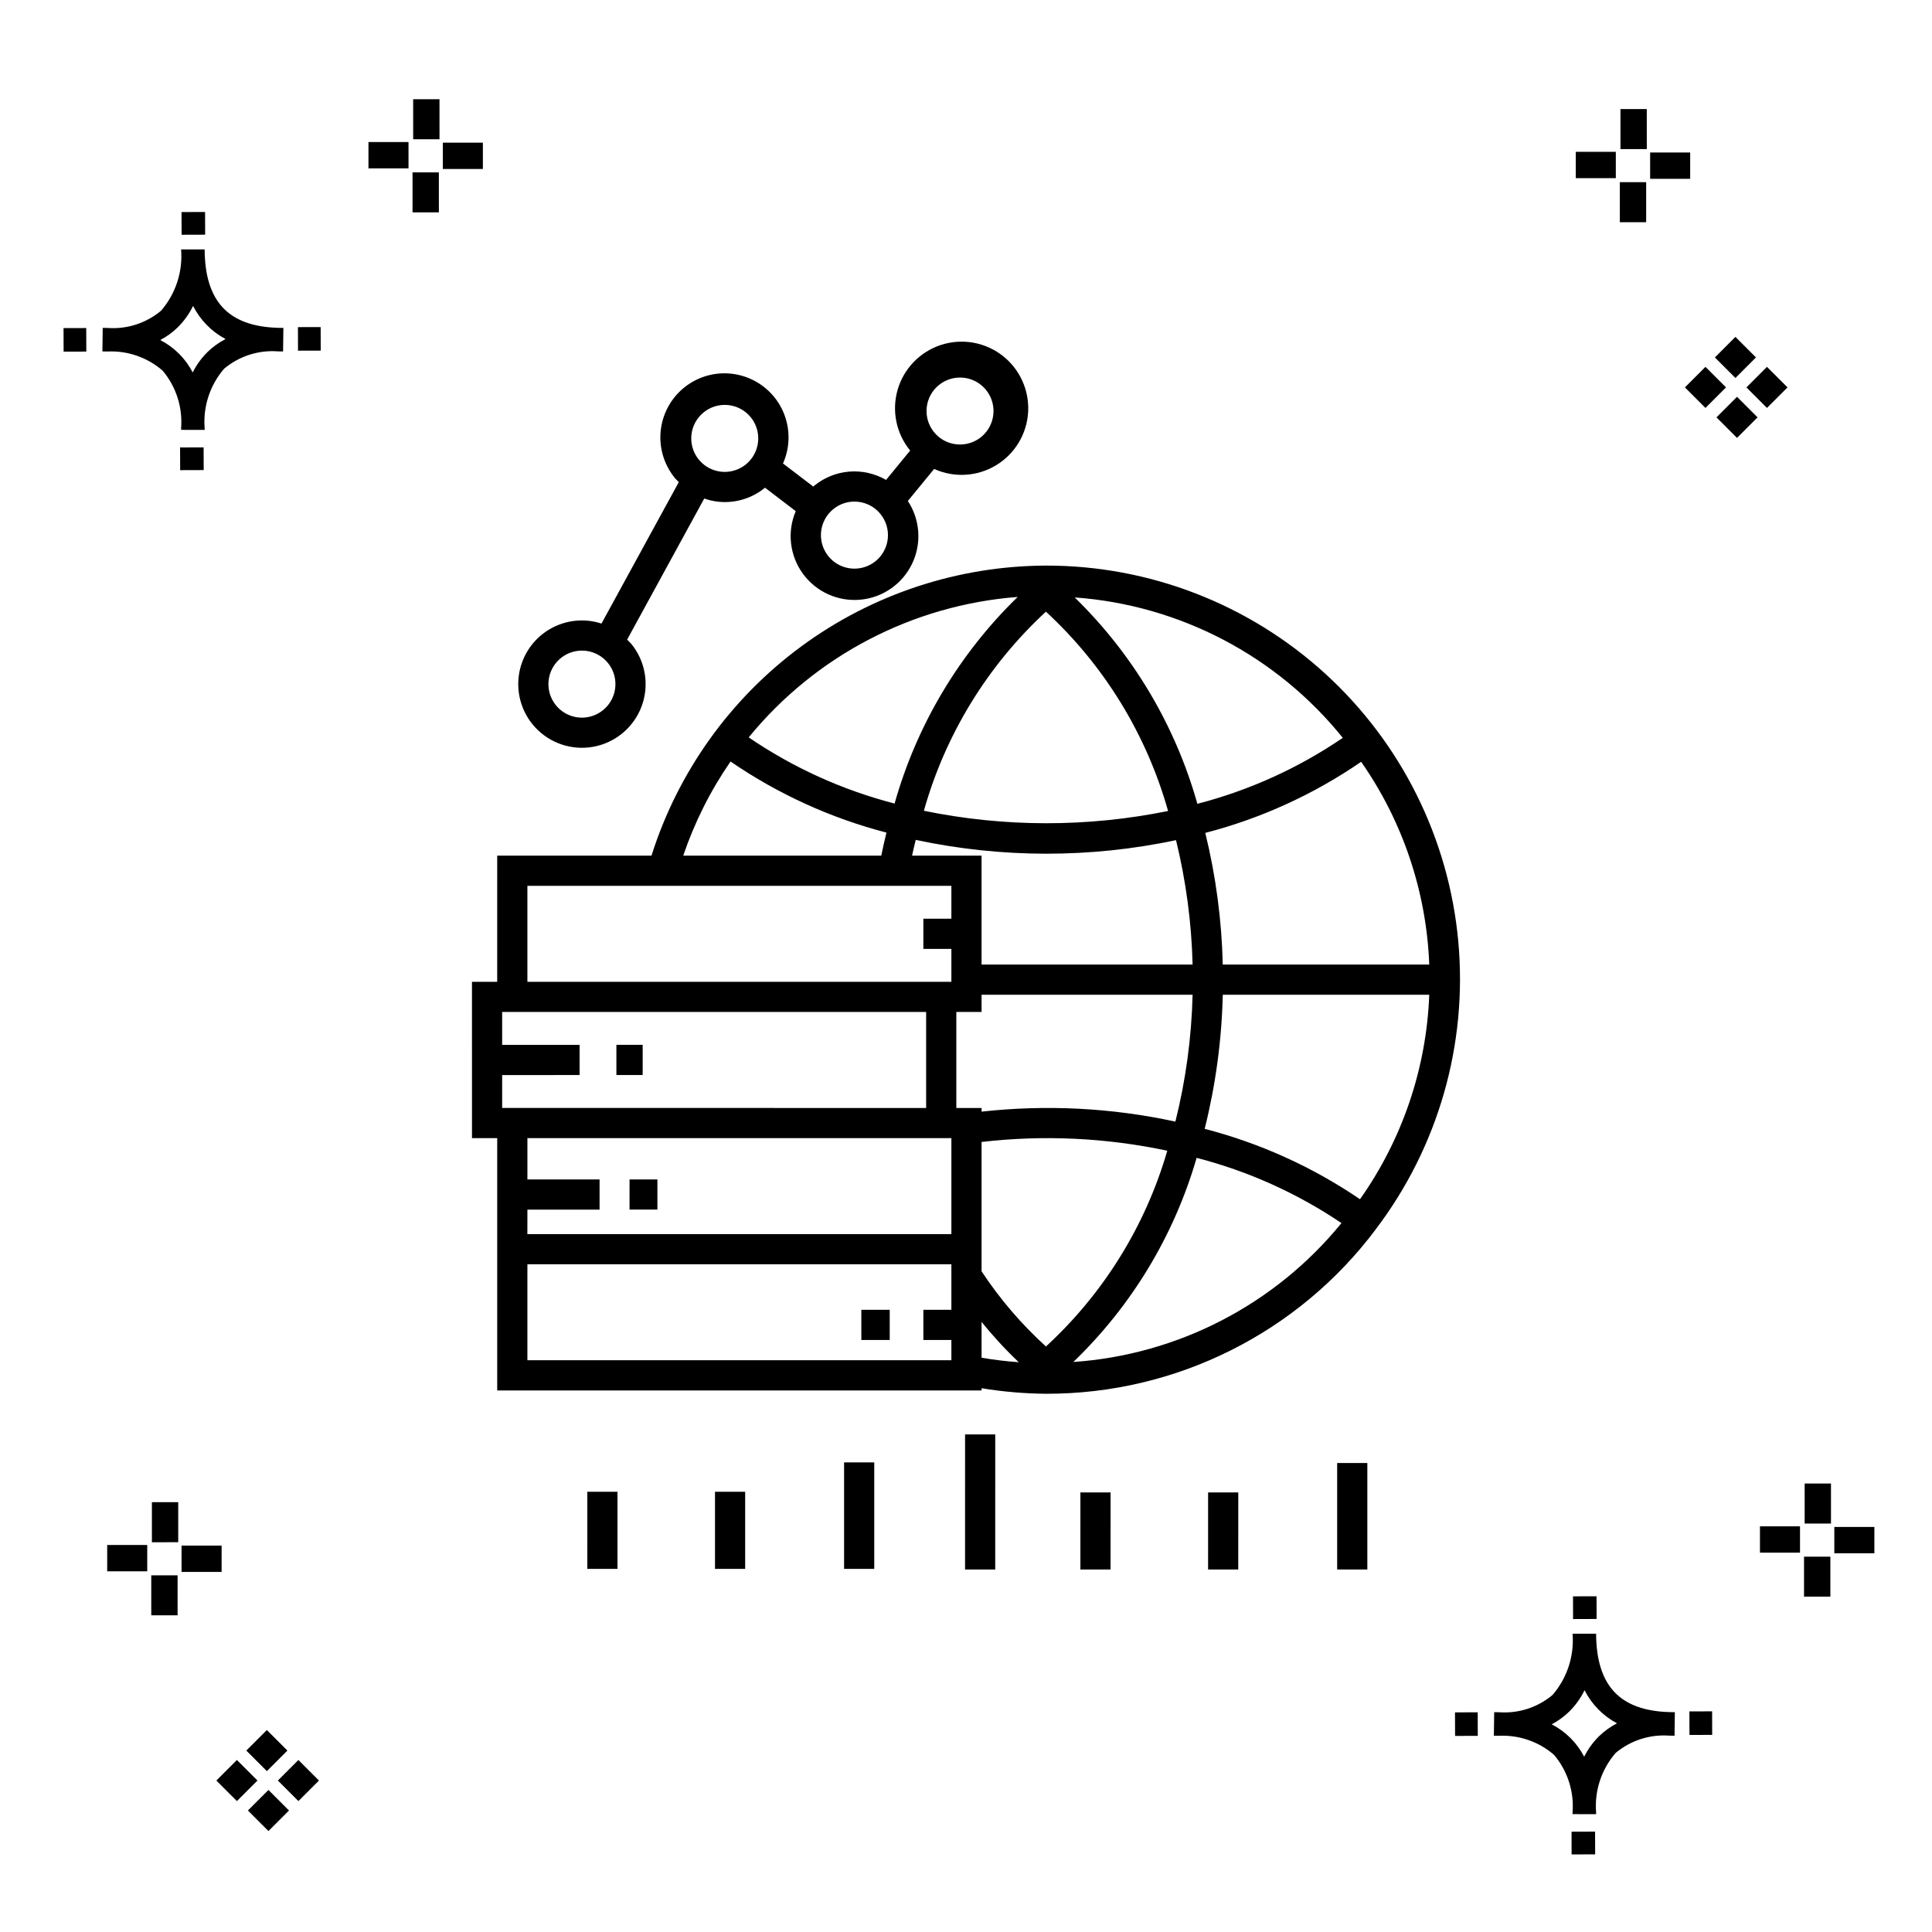 <?xml version="1.0" encoding="UTF-8"?>
<!-- Uploaded to: SVG Repo, www.svgrepo.com, Generator: SVG Repo Mixer Tools -->
<svg fill="#000000" width="800px" height="800px" version="1.1" viewBox="144 144 512 512" xmlns="http://www.w3.org/2000/svg">
 <g>
  <path d="m197.96 262.56 0.02 6.016-6.238 0.02-0.02-6.016zm19.738-31.68c0.434 0.023 0.93 0.008 1.402 0.02l-0.082 6.238c-0.449 0.008-0.93-0.004-1.387-0.02v-0.004c-5.172-0.379-10.285 1.277-14.254 4.617-3.746 4.352-5.598 10.023-5.141 15.75v0.449l-6.238-0.016v-0.445c0.434-5.535-1.328-11.02-4.914-15.262-4.047-3.504-9.285-5.316-14.633-5.055h-0.004c-0.434 0-0.867-0.008-1.312-0.02l0.09-6.238c0.441 0 0.879 0.008 1.309 0.02h-0.004c5.129 0.375 10.203-1.266 14.148-4.566 3.879-4.484 5.797-10.34 5.32-16.254l6.238 0.008c0.074 13.766 6.266 20.395 19.461 20.777zm-13.922 2.969h-0.004c-3.703-1.969-6.707-5.031-8.602-8.773-1.043 2.148-2.453 4.098-4.164 5.762-1.352 1.301-2.879 2.406-4.539 3.277 3.691 1.902 6.699 4.902 8.609 8.586 1.004-2.019 2.336-3.856 3.945-5.438 1.41-1.363 3.008-2.516 4.75-3.414zm-42.938-2.898 0.02 6.238 6.016-0.016-0.02-6.238zm68.137-0.273-6.019 0.016 0.02 6.238 6.019-0.016zm-30.609-24.484-0.02-6.016-6.238 0.02 0.02 6.016zm405.96 42.965 5.445 5.445-5.445 5.445-5.445-5.445zm7.941-7.941 5.445 5.445-5.445 5.445-5.445-5.445zm-16.301 0 5.445 5.445-5.445 5.445-5.445-5.445zm7.941-7.941 5.445 5.445-5.441 5.449-5.445-5.445zm-11.992-41.891h-10.613v-6.977h10.613zm-19.707-0.168h-10.613v-6.977h10.613zm8.043 11.668h-6.977v-10.602h6.977zm0.168-19.375h-6.977l-0.004-10.613h6.977zm-308.45 5.273h-10.617v-6.977h10.617zm-19.707-0.168h-10.617v-6.977h10.613zm8.043 11.664h-6.977l-0.004-10.598h6.977zm0.168-19.375h-6.977l-0.004-10.613h6.977zm300 448.52 0.02 6.016 6.238-0.02-0.02-6.016zm25.977-31.699c0.438 0.023 0.93 0.008 1.402 0.02l-0.082 6.238c-0.449 0.008-0.93-0.004-1.387-0.02-5.172-0.379-10.289 1.277-14.254 4.617-3.75 4.352-5.602 10.023-5.144 15.75v0.449l-6.238-0.016v-0.445c0.438-5.539-1.328-11.023-4.91-15.266-4.047-3.504-9.289-5.312-14.633-5.051h-0.004c-0.434 0-0.867-0.008-1.312-0.02l0.09-6.238c0.441 0 0.879 0.008 1.309 0.02h-0.004c5.129 0.371 10.203-1.266 14.145-4.566 3.879-4.484 5.797-10.34 5.32-16.254l6.238 0.008c0.074 13.762 6.266 20.395 19.461 20.773zm-13.922 2.969-0.004 0.004c-3.703-1.969-6.707-5.031-8.602-8.773-1.043 2.148-2.453 4.098-4.168 5.762-1.352 1.301-2.879 2.406-4.539 3.277 3.691 1.902 6.699 4.898 8.609 8.586 1.004-2.019 2.34-3.859 3.945-5.438 1.41-1.363 3.012-2.516 4.754-3.414zm-42.938-2.898 0.02 6.238 6.016-0.016-0.02-6.238zm68.137-0.273-6.019 0.016 0.02 6.238 6.019-0.016zm-30.609-24.48-0.02-6.016-6.238 0.02 0.02 6.016zm73.609-17.414-10.613 0.004v-6.977h10.613zm-19.707-0.164h-10.613v-6.977h10.613zm8.043 11.664h-6.977v-10.598h6.977zm0.168-19.375h-6.977l-0.004-10.613h6.977zm-414.09 70.602 5.445 5.445-5.445 5.445-5.445-5.445zm7.941-7.941 5.445 5.445-5.445 5.445-5.445-5.445zm-16.301 0 5.445 5.445-5.445 5.445-5.445-5.445zm7.941-7.941 5.445 5.445-5.445 5.445-5.445-5.445zm-11.996-41.895h-10.613v-6.973h10.613zm-19.707-0.164h-10.613v-6.977h10.613zm8.043 11.664h-6.977v-10.598h6.977zm0.168-19.375-6.977 0.004v-10.617h6.977z"/>
  <path d="m367.69 531.55h7.996v28.223h-7.996zm-34.207 28.223h7.996v-20.438h-7.996zm-33.84 0h7.996l0.004-20.438h-7.996zm198.72 0.164h7.996v-28.223h-7.996zm-34.207 0h7.996l0.004-20.43h-7.996zm-33.84 0h7.996l0.004-20.43h-7.996zm-30.566 0h7.996l0.004-35.797h-7.996zm-118.32-236.36c0.453-4.453 2.66-8.543 6.133-11.371 3.473-2.824 7.926-4.152 12.379-3.695 1.176 0.129 2.336 0.375 3.457 0.742l20.496-37.496c-0.301-0.316-0.641-0.586-0.918-0.926-2.609-3.109-4.019-7.055-3.973-11.113 0.051-4.062 1.551-7.969 4.231-11.02 2.684-3.047 6.367-5.035 10.391-5.602 4.019-0.562 8.109 0.332 11.527 2.523 3.422 2.191 5.941 5.535 7.106 9.426 1.164 3.891 0.895 8.07-0.758 11.777l8.039 6.133c0.09-0.074 0.156-0.172 0.246-0.246l0.004 0.004c2.641-2.156 5.875-3.461 9.273-3.734 3.398-0.27 6.801 0.5 9.754 2.207l6.387-7.785c-3.699-4.504-4.938-10.543-3.312-16.141 1.629-5.594 5.914-10.027 11.453-11.84 5.539-1.816 11.617-0.781 16.242 2.766s7.199 9.148 6.883 14.969c-0.316 5.82-3.484 11.105-8.469 14.129-4.984 3.023-11.137 3.394-16.445 0.988l-6.965 8.492c3.273 4.969 3.699 11.293 1.113 16.656-2.582 5.359-7.789 8.973-13.719 9.508-5.926 0.539-11.699-2.078-15.207-6.887-3.504-4.809-4.227-11.105-1.898-16.582l-8.141-6.211-0.02 0.023-0.004-0.004c-3.465 2.836-7.922 4.168-12.375 3.695-1.262-0.145-2.508-0.426-3.707-0.848l-20.441 37.398c0.371 0.379 0.777 0.711 1.117 1.129 3.559 4.371 4.699 10.23 3.043 15.617-1.66 5.387-5.898 9.59-11.297 11.207-5.398 1.613-11.25 0.426-15.594-3.168-4.344-3.59-6.606-9.117-6.031-14.723zm108.16-71.551c-0.367 3.57 1.457 7.008 4.613 8.711 3.16 1.703 7.035 1.336 9.816-0.93 2.785-2.266 3.926-5.984 2.898-9.422s-4.023-5.918-7.594-6.285c-2.344-0.242-4.688 0.457-6.512 1.945-1.828 1.484-2.984 3.637-3.223 5.981zm-24.75 26.895c-2.301 1.871-3.519 4.769-3.242 7.723 0.277 2.953 2.012 5.574 4.621 6.984 2.609 1.41 5.754 1.422 8.375 0.035 2.621-1.391 4.375-3.996 4.68-6.945 0.496-4.879-3.047-9.238-7.926-9.746-0.305-0.031-0.613-0.047-0.922-0.047-2.035-0.004-4.012 0.703-5.586 1.996zm-37.602-19.648c-0.367 3.574 1.453 7.012 4.613 8.719 3.16 1.703 7.035 1.34 9.82-0.93 2.785-2.266 3.93-5.984 2.902-9.426s-4.027-5.922-7.598-6.289c-2.344-0.242-4.688 0.457-6.512 1.945-1.828 1.488-2.988 3.637-3.227 5.981zm-37.848 65.117c-0.371 3.574 1.449 7.019 4.609 8.727 3.16 1.707 7.039 1.34 9.824-0.934 2.785-2.266 3.93-5.988 2.902-9.43-1.027-3.441-4.027-5.922-7.602-6.289-0.305-0.031-0.613-0.047-0.918-0.047-4.547 0.004-8.355 3.449-8.816 7.973zm219.26 145.31 0.004 0.004c-20.621 27.555-53.051 43.742-87.465 43.656-5.719-0.047-11.422-0.539-17.062-1.465v0.59h-128.36v-66.867h-6.684l-0.004-41.43h6.684l0.004-33.434h40.887c7.031-22.234 20.945-41.66 39.73-55.477 18.789-13.816 41.48-21.305 64.801-21.391 27.355-0.035 53.738 10.16 73.957 28.586 20.223 18.43 32.82 43.75 35.32 70.996 2.496 27.242-5.285 54.434-21.816 76.23zm-224.89 1.352 112.37 0.004v-25.438h-112.36v10.949h19.125v7.996h-19.125zm-6.684-33.434 112.36 0.004v-25.438h-112.36v8.715h20.52v7.996l-20.52 0.004zm111.76-78.762 0.004 0.004c21.344 4.387 43.355 4.406 64.711 0.059-5.695-20.262-16.898-38.551-32.367-52.824-15.453 14.262-26.648 32.523-32.348 52.766zm-3.137 11.898h18.422v28.863l55.93 0.004c-0.277-11.117-1.75-22.172-4.394-32.973-22.742 4.812-46.242 4.789-68.977-0.07-0.348 1.41-0.684 2.816-0.977 4.176zm74.348 36.859h-55.922v4.57h-6.688v25.438h6.688v0.977c17.152-1.91 34.5-1.02 51.367 2.637 2.754-11.004 4.281-22.277 4.559-33.617zm-55.922 96.199c3.269 0.555 6.551 0.949 9.852 1.188h0.004c-3.523-3.34-6.816-6.914-9.855-10.699zm49.219-54.863v0.004c-16.172-3.441-32.793-4.227-49.219-2.324v34.273c4.828 7.332 10.562 14.027 17.062 19.93 15.262-14.027 26.383-31.973 32.156-51.879zm9.91-5.801v0.004c14.691 3.805 28.617 10.113 41.16 18.656 11.238-15.906 17.613-34.73 18.352-54.191h-54.719c-0.277 11.984-1.887 23.902-4.793 35.535zm41.465-97.27v0.004c-12.562 8.641-26.543 15.02-41.305 18.844 2.801 11.43 4.356 23.129 4.633 34.895h54.719c-0.734-19.273-7-37.93-18.047-53.738zm-75.914-43.559v0.004c15.453 15.059 26.664 33.926 32.512 54.695 13.758-3.562 26.797-9.477 38.535-17.484-17.492-21.723-43.227-35.203-71.047-37.211zm-86.391 37.098c11.781 8.031 24.859 13.961 38.66 17.535 5.863-20.805 17.121-39.695 32.625-54.758-27.852 2.137-53.613 15.59-71.285 37.223zm-17.348 31.336h52.48c0.402-1.988 0.863-4.031 1.375-6.106-14.762-3.836-28.742-10.211-41.32-18.84-5.312 7.695-9.531 16.09-12.535 24.945zm-41.301 7.996v25.438h112.36v-8.723h-7.426v-7.996h7.426v-8.715zm0 125.73h112.36v-5.371h-7.426v-7.996h7.426v-12.066h-112.36zm215.74-36.352v0.004c-11.719-7.906-24.699-13.754-38.387-17.289-5.961 20.586-17.23 39.238-32.676 54.098 27.758-1.914 53.484-15.238 71.059-36.809zm-127.24 30.98h7.519v-7.996h-7.519zm-61.434-34.551h7.387v-7.996h-7.383zm3.484-43.664h-6.965v7.996h6.965z"/>
 </g>
</svg>